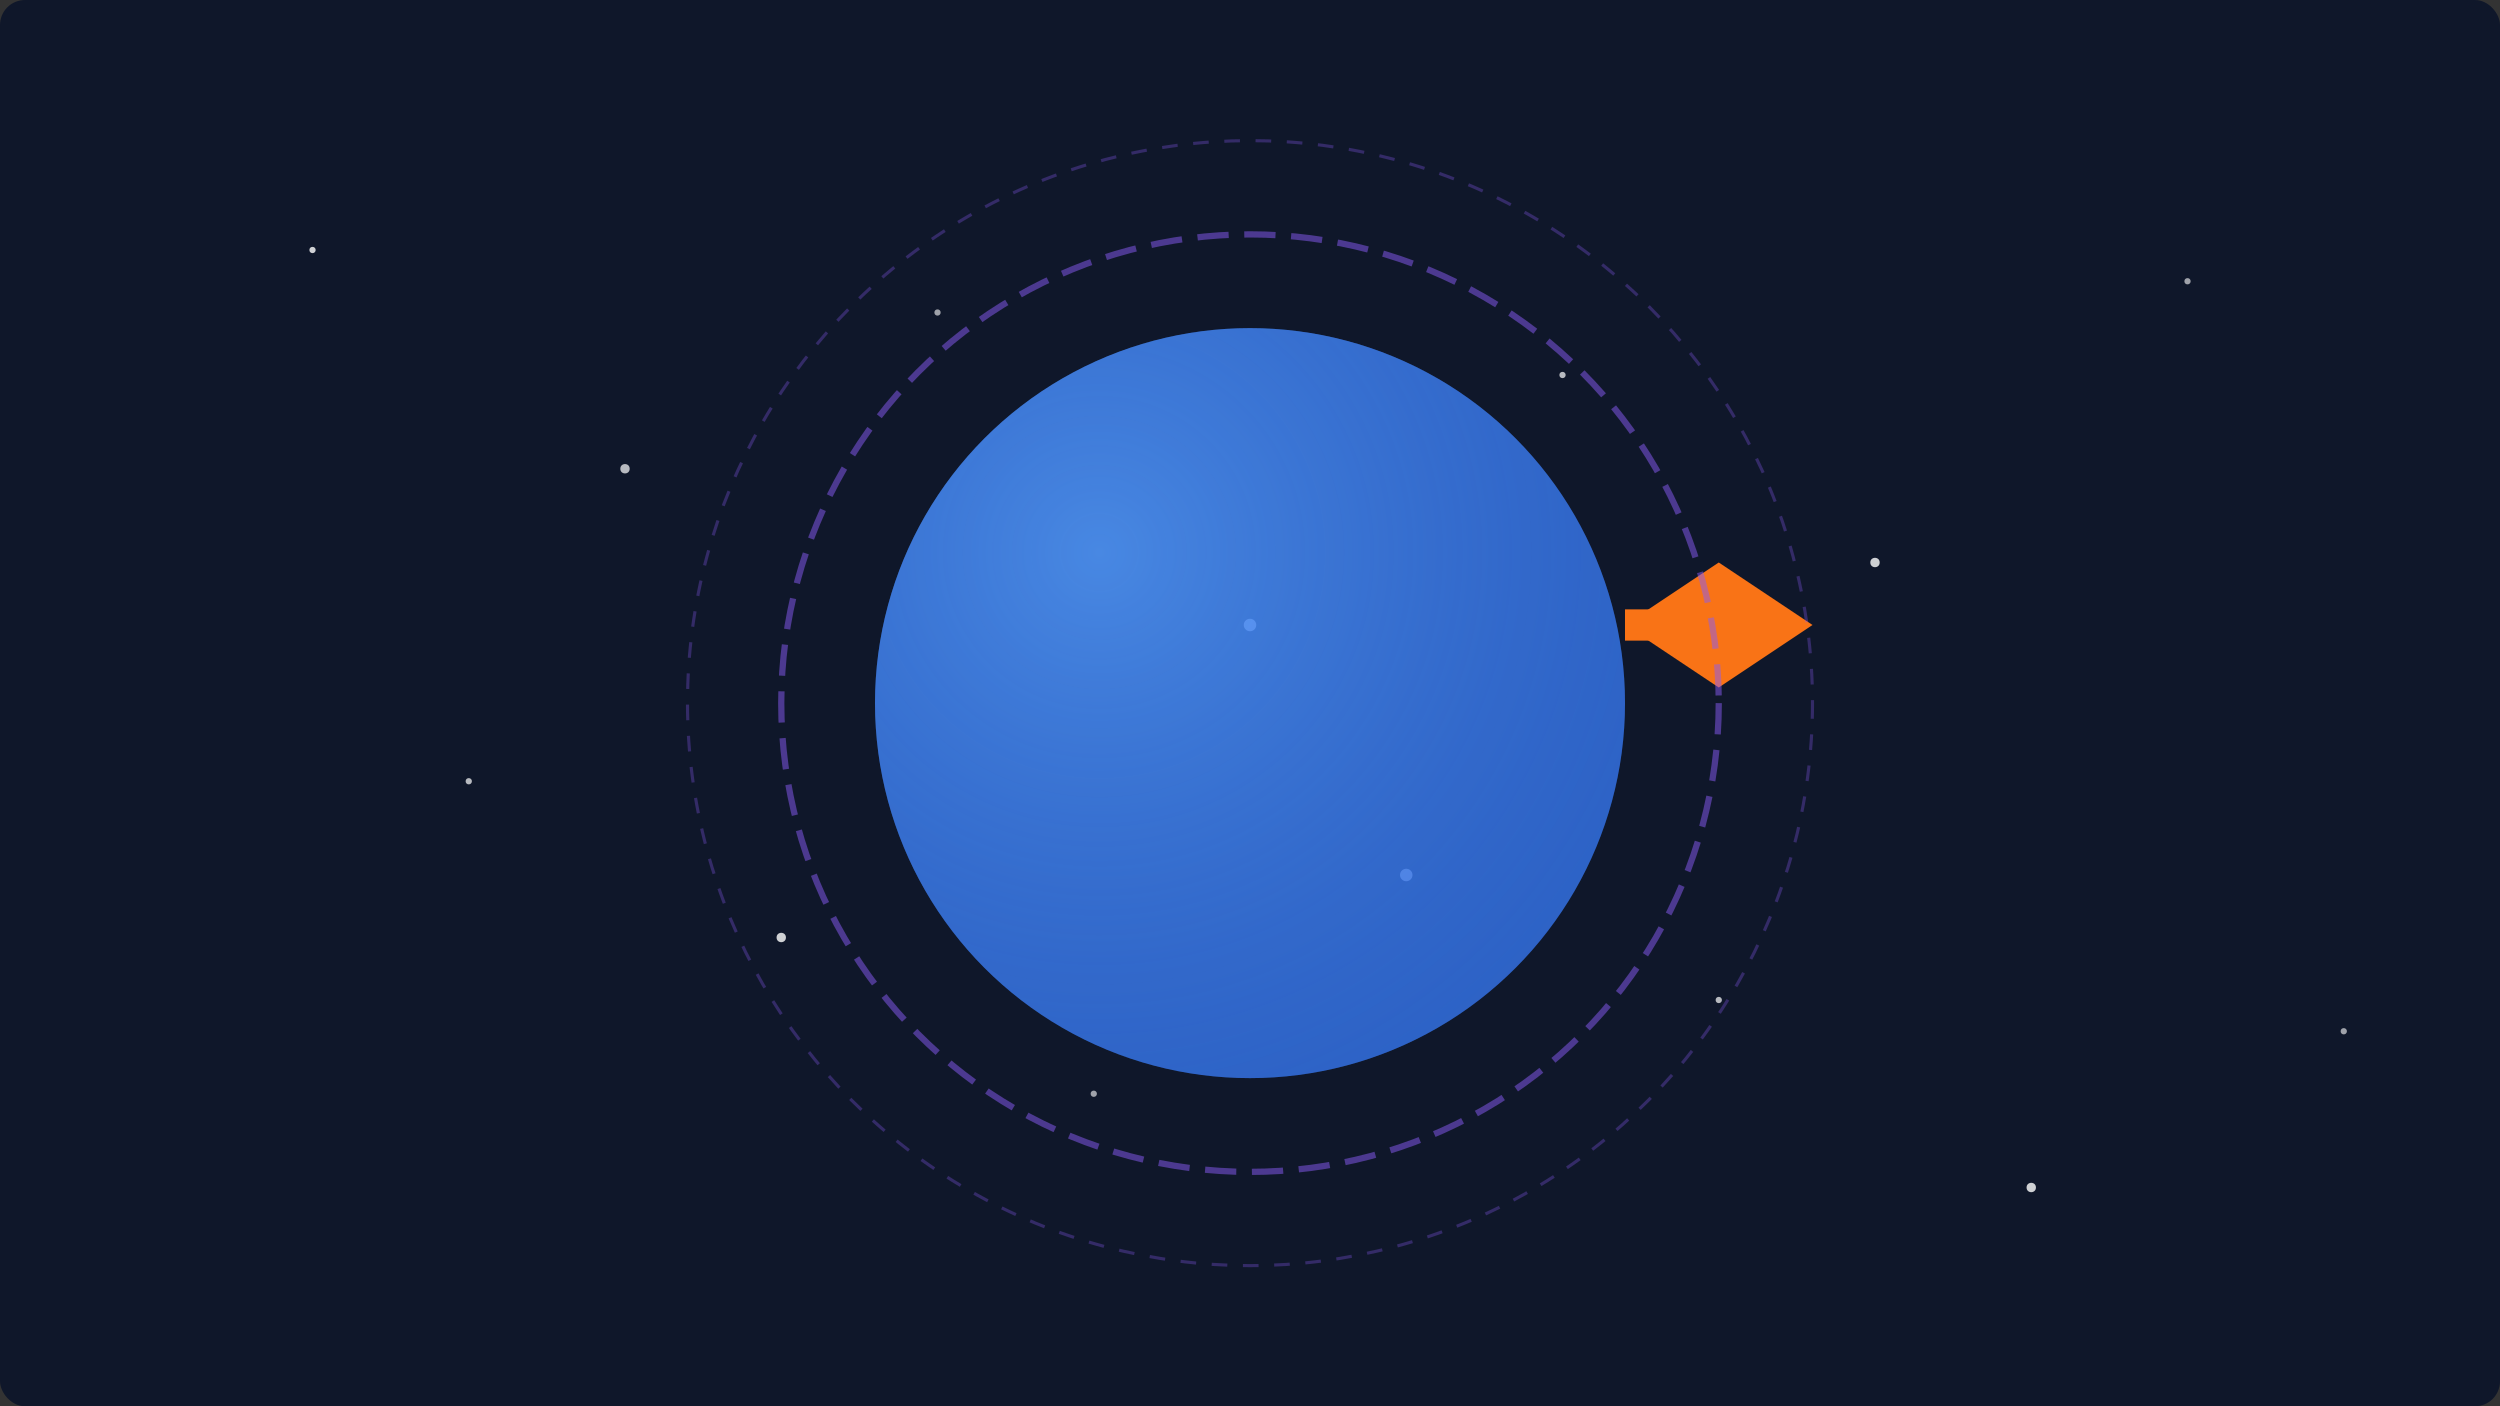 <svg width="800" height="450" viewBox="0 0 800 450" xmlns="http://www.w3.org/2000/svg">
  <rect x="0" y="0" width="800" height="450" fill="#333333" stroke="none"/>
  <rect width="800" height="450" fill="#0f172a" rx="8" ry="8"/>
  
  <!-- Stars background -->
  <circle cx="100" cy="80" r="1" fill="white" opacity="0.8"/>
  <circle cx="200" cy="150" r="1.5" fill="white" opacity="0.7"/>
  <circle cx="300" cy="100" r="1" fill="white" opacity="0.6"/>
  <circle cx="400" cy="200" r="2" fill="white" opacity="0.9"/>
  <circle cx="500" cy="120" r="1" fill="white" opacity="0.7"/>
  <circle cx="600" cy="180" r="1.5" fill="white" opacity="0.8"/>
  <circle cx="700" cy="90" r="1" fill="white" opacity="0.6"/>
  <circle cx="150" cy="250" r="1" fill="white" opacity="0.7"/>
  <circle cx="250" cy="300" r="1.5" fill="white" opacity="0.8"/>
  <circle cx="350" cy="350" r="1" fill="white" opacity="0.6"/>
  <circle cx="450" cy="280" r="2" fill="white" opacity="0.9"/>
  <circle cx="550" cy="320" r="1" fill="white" opacity="0.7"/>
  <circle cx="650" cy="380" r="1.5" fill="white" opacity="0.8"/>
  <circle cx="750" cy="330" r="1" fill="white" opacity="0.6"/>
  
  <!-- Planet -->
  <circle cx="400" cy="225" r="120" fill="#3b82f6" opacity="0.8"/>
  <circle cx="400" cy="225" r="120" fill="url(#planetGradient)" opacity="0.6"/>
  
  <!-- Spaceship -->
  <path d="M 550 180 L 580 200 L 550 220 L 520 200 Z" fill="#f97316"/>
  <rect x="520" y="195" width="30" height="10" fill="#f97316"/>
  
  <!-- Gravity field visualization -->
  <circle cx="400" cy="225" r="150" fill="none" stroke="#8b5cf6" stroke-width="2" stroke-dasharray="10,5" opacity="0.5"/>
  <circle cx="400" cy="225" r="180" fill="none" stroke="#8b5cf6" stroke-width="1" stroke-dasharray="5,5" opacity="0.3"/>
  
  <defs>
    <radialGradient id="planetGradient" cx="0.3" cy="0.3" r="0.8">
      <stop offset="0%" stop-color="#60a5fa" stop-opacity="0.8"/>
      <stop offset="100%" stop-color="#1e40af" stop-opacity="0.4"/>
    </radialGradient>
  </defs>
</svg> 
